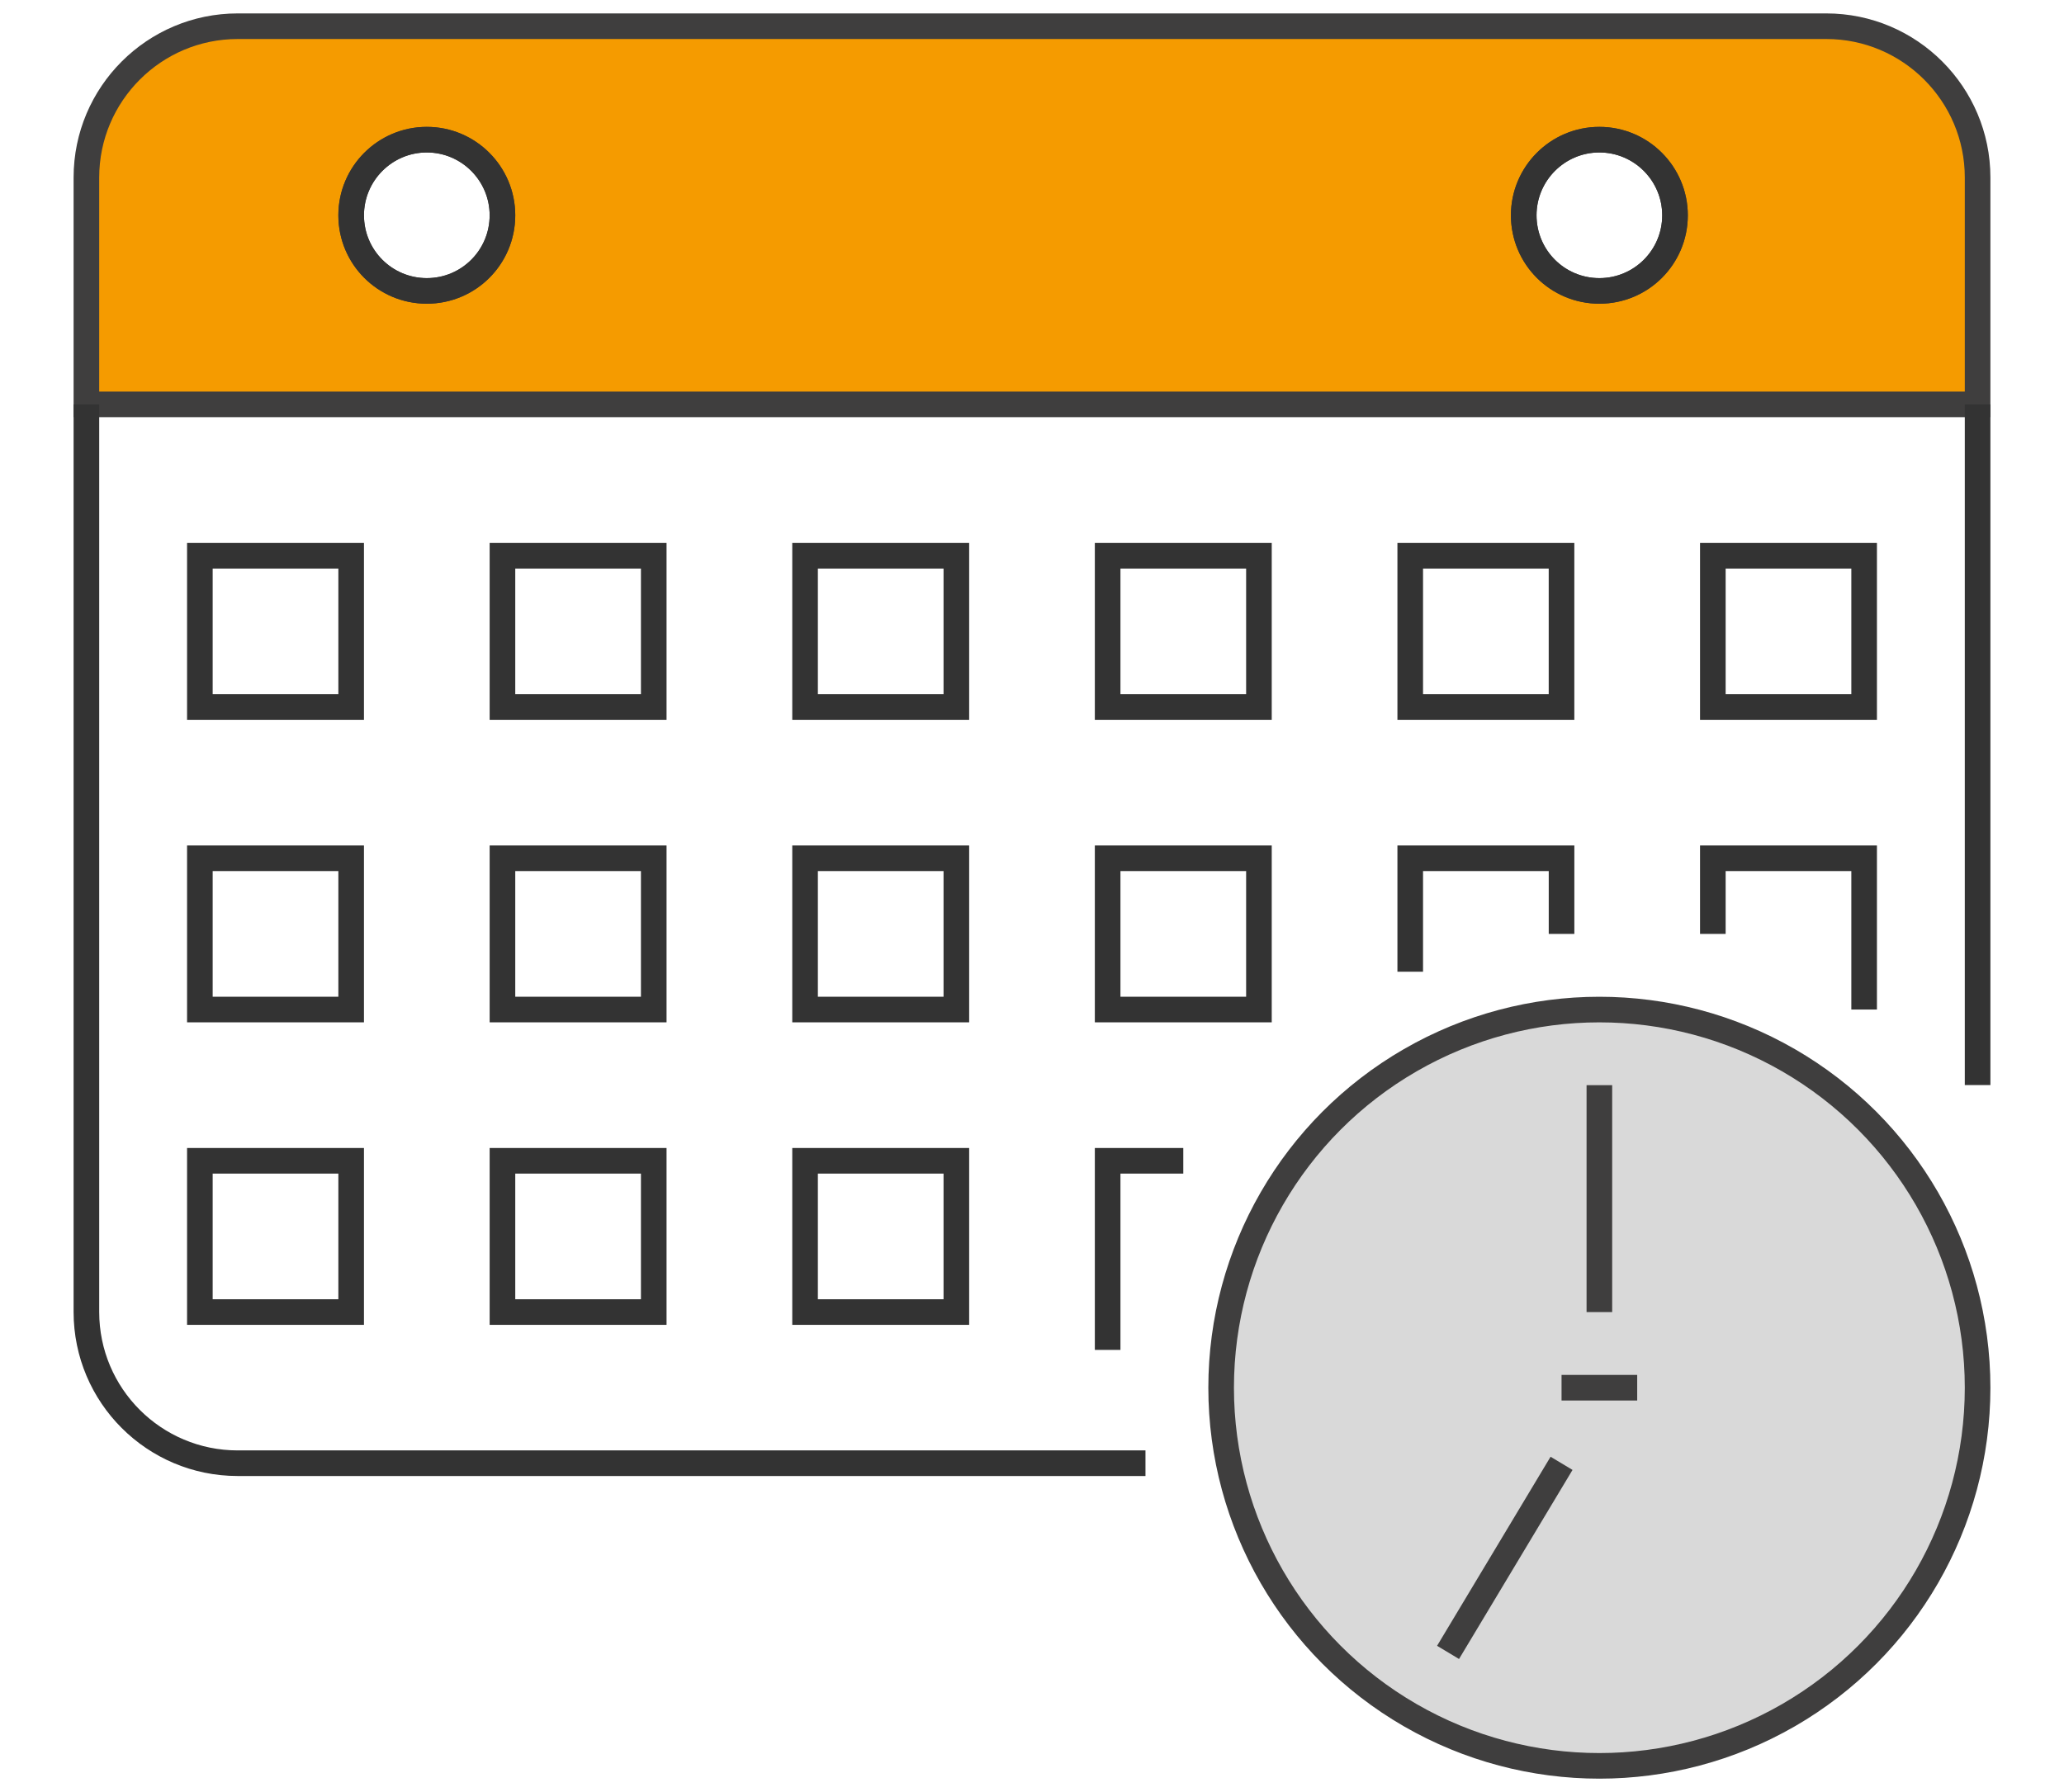 <?xml version="1.0" encoding="UTF-8"?>
<svg xmlns="http://www.w3.org/2000/svg" id="Ebene_1" data-name="Ebene 1" version="1.1" viewBox="0 0 80.6 70">
  <defs>
    <style>
      .cls-1 {
        fill: #f59b00;
      }

      .cls-1, .cls-2, .cls-3 {
        stroke-miterlimit: 10;
      }

      .cls-1, .cls-3 {
        stroke: #3f3e3e;
      }

      .cls-2 {
        fill: none;
        stroke: #333;
      }

      .cls-3 {
        fill: #d9d9d9;
      }
    </style>
  </defs>
  <g>
    <circle class="cls-3" cx="62.456" cy="54.202" r="14.77"></circle>
    <line class="cls-3" x1="63.933" y1="54.202" x2="60.979" y2="54.202"></line>
    <line class="cls-3" x1="62.456" y1="51.248" x2="62.456" y2="42.385"></line>
    <line class="cls-3" x1="60.979" y1="57.156" x2="56.547" y2="64.541"></line>
  </g>
  <path class="cls-1" d="M71.318,1.024H9.282c-3.258,0-5.908,2.65-5.908,5.908v8.862h73.852V6.932c0-3.258-2.65-5.908-5.908-5.908ZM16.667,11.363c-1.634,0-2.954-1.32-2.954-2.954,0-1.624,1.32-2.954,2.954-2.954s2.954,1.33,2.954,2.954c0,1.634-1.32,2.954-2.954,2.954ZM62.456,11.363c-1.634,0-2.954-1.32-2.954-2.954,0-1.624,1.32-2.954,2.954-2.954s2.954,1.33,2.954,2.954c0,1.634-1.32,2.954-2.954,2.954Z"></path>
  <line class="cls-2" x1="77.226" y1="42.381" x2="77.226" y2="15.794"></line>
  <path class="cls-2" d="M3.374,15.794v35.449c0,3.268,2.65,5.908,5.908,5.908h35.449"></path>
  <path class="cls-2" d="M65.41,8.409c0,1.634-1.32,2.954-2.954,2.954s-2.954-1.32-2.954-2.954c0-1.624,1.32-2.954,2.954-2.954s2.954,1.33,2.954,2.954Z"></path>
  <path class="cls-2" d="M19.621,8.409c0,1.634-1.32,2.954-2.954,2.954s-2.954-1.32-2.954-2.954c0-1.624,1.32-2.954,2.954-2.954s2.954,1.33,2.954,2.954Z"></path>
  <g>
    <rect class="cls-2" x="7.805" y="21.707" width="5.908" height="5.908"></rect>
    <rect class="cls-2" x="19.621" y="21.707" width="5.908" height="5.908"></rect>
    <rect class="cls-2" x="31.438" y="21.707" width="5.908" height="5.908"></rect>
    <rect class="cls-2" x="43.254" y="21.707" width="5.908" height="5.908"></rect>
    <rect class="cls-2" x="55.07" y="21.707" width="5.908" height="5.908"></rect>
    <rect class="cls-2" x="66.887" y="21.707" width="5.908" height="5.908"></rect>
  </g>
  <rect class="cls-2" x="7.805" y="33.523" width="5.908" height="5.908"></rect>
  <rect class="cls-2" x="19.621" y="33.523" width="5.908" height="5.908"></rect>
  <rect class="cls-2" x="31.438" y="33.523" width="5.908" height="5.908"></rect>
  <rect class="cls-2" x="43.254" y="33.523" width="5.908" height="5.908"></rect>
  <polyline class="cls-2" points="55.07 37.954 55.07 33.523 60.979 33.523 60.979 36.477"></polyline>
  <polyline class="cls-2" points="66.887 36.477 66.887 33.523 72.795 33.523 72.795 39.431"></polyline>
  <rect class="cls-2" x="7.805" y="45.339" width="5.908" height="5.908"></rect>
  <rect class="cls-2" x="19.621" y="45.339" width="5.908" height="5.908"></rect>
  <rect class="cls-2" x="31.438" y="45.339" width="5.908" height="5.908"></rect>
  <polyline class="cls-2" points="43.254 52.725 43.254 45.339 46.208 45.339"></polyline>
</svg>
